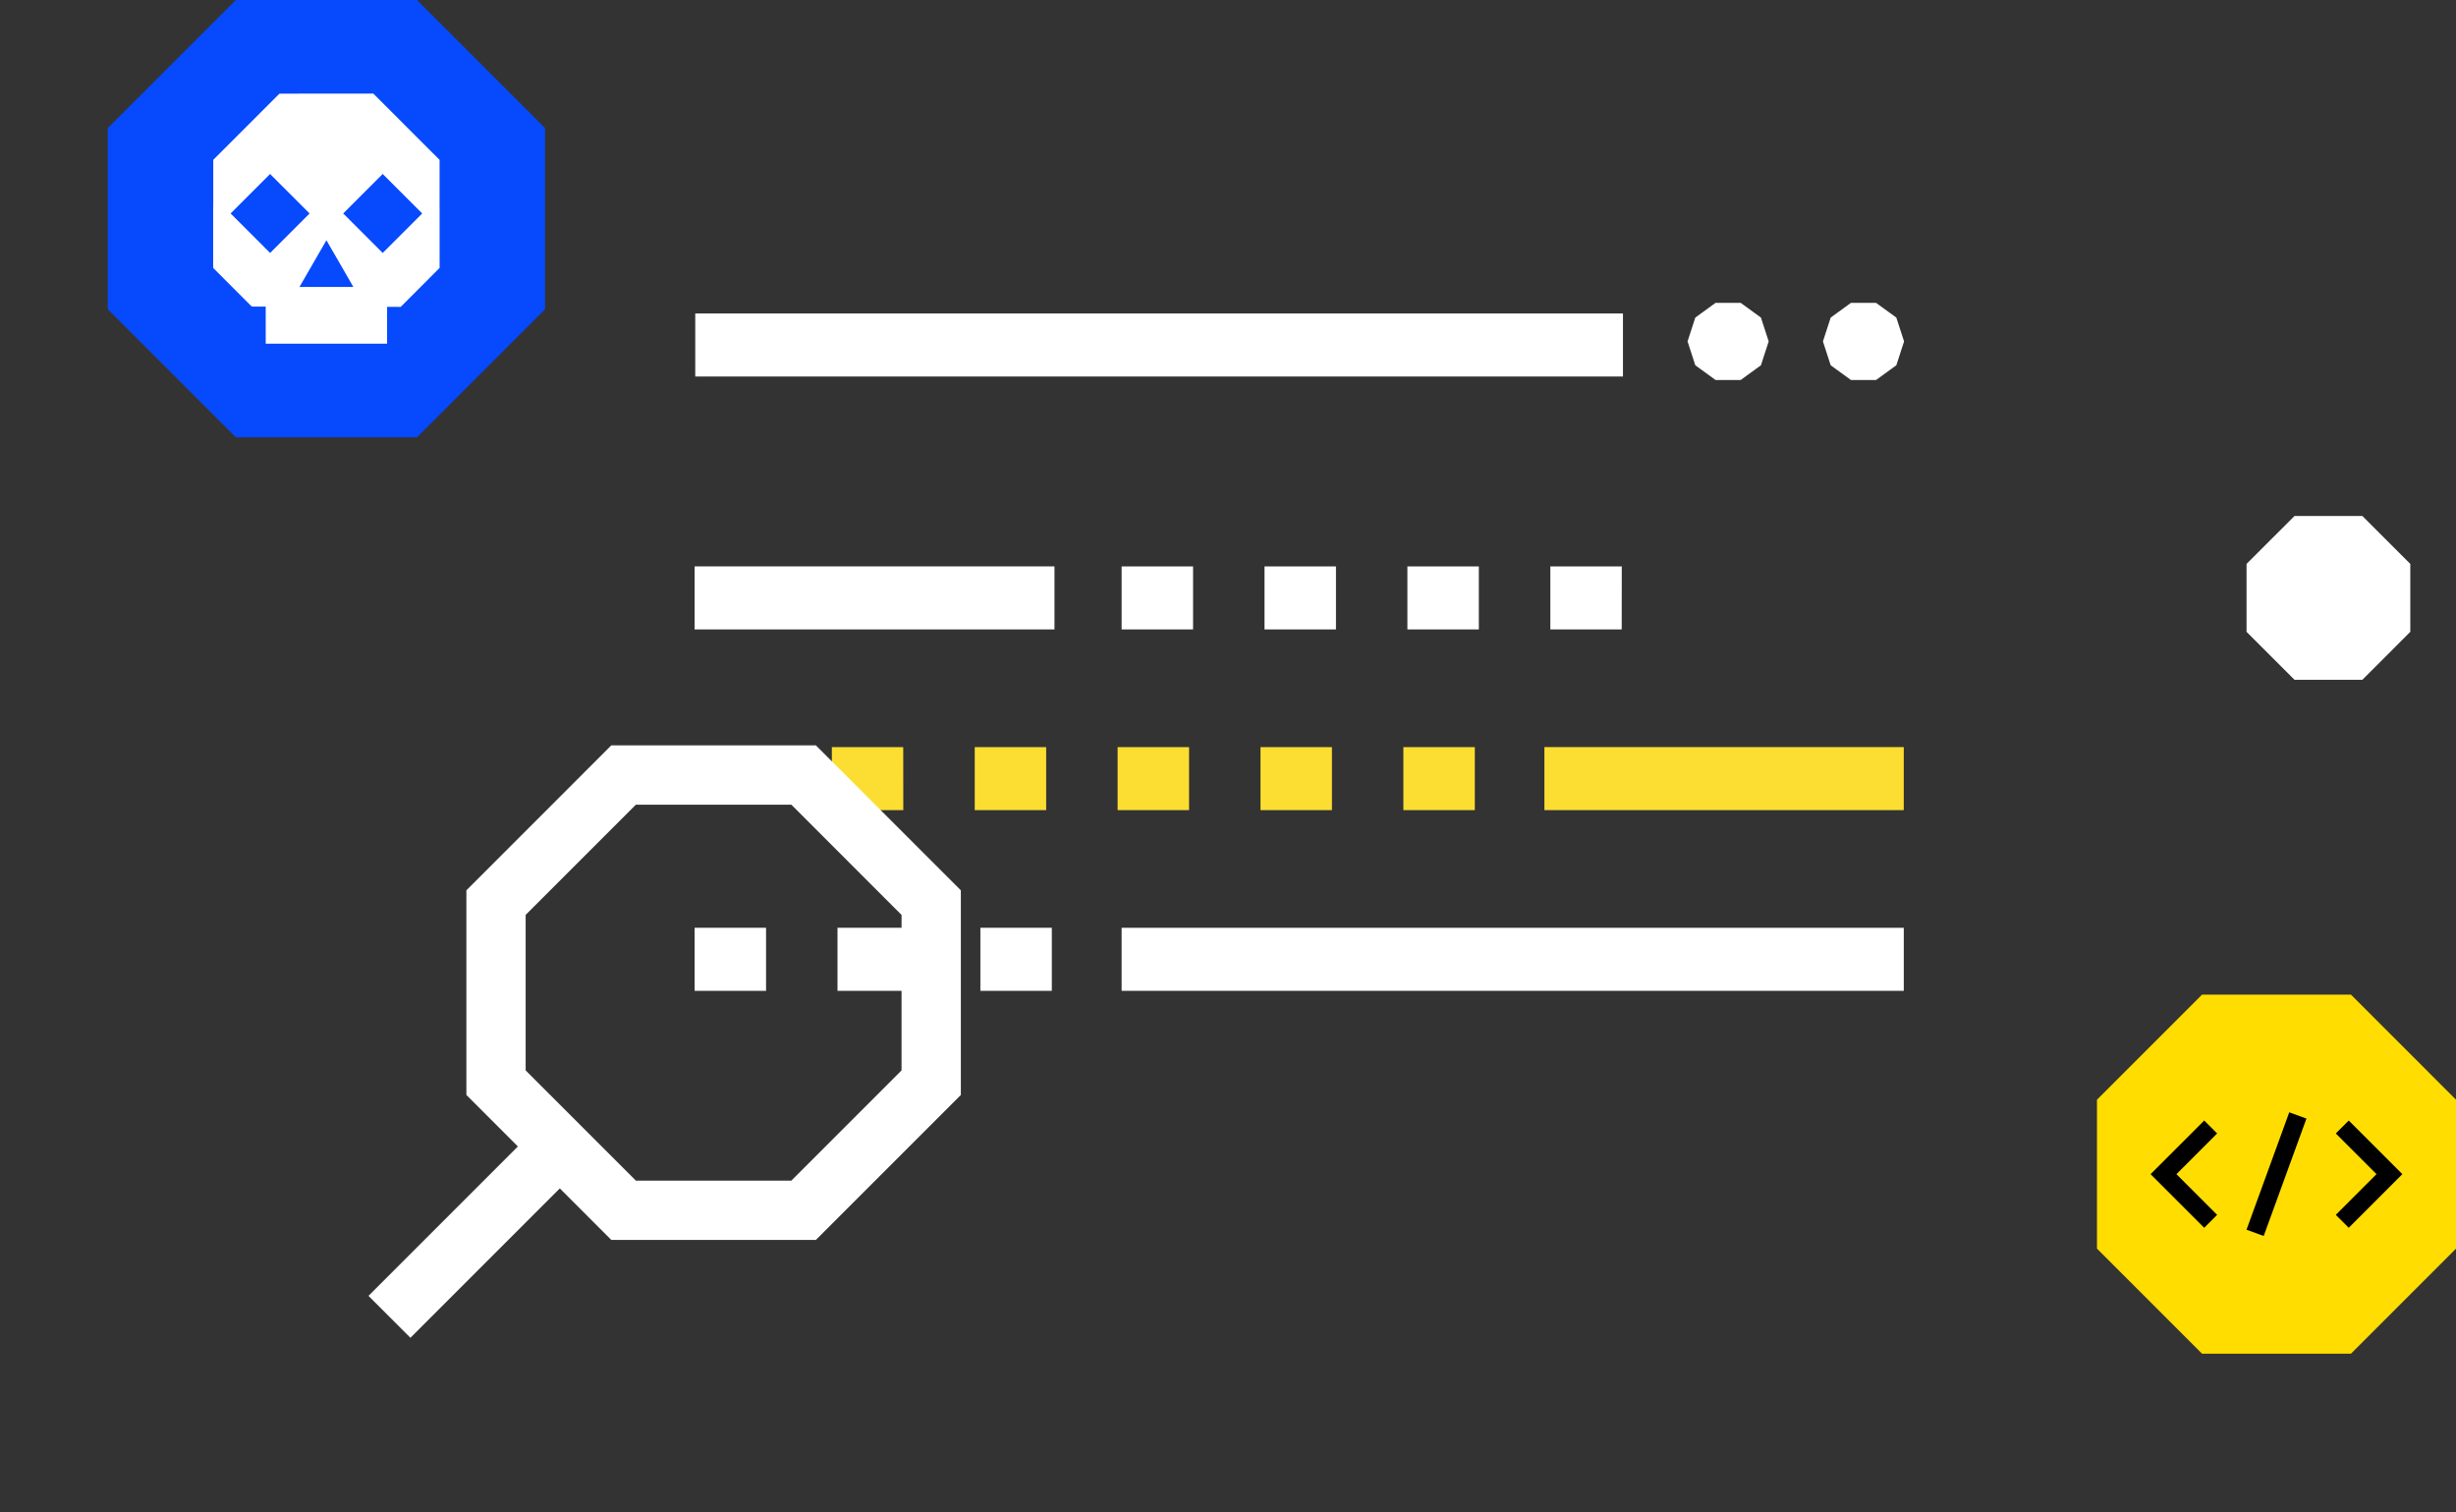 <svg xmlns="http://www.w3.org/2000/svg" xmlns:xlink="http://www.w3.org/1999/xlink" width="227.887" height="140.316" viewBox="0 0 227.887 140.316">
  <rect x="0" y="0" width="227.887" height="140.316" fill="#333333" stroke="none"/>
  <defs>
    <clipPath id="clip-path">
      <rect id="Rectangle_1150" data-name="Rectangle 1150" width="227.887" height="140.316" fill="none"/>
    </clipPath>
  </defs>
  <g id="Group_2229" data-name="Group 2229" transform="translate(0 0)">
    <path id="Path_4157" data-name="Path 4157" d="M277.691,62.759l-4.448,4.446v6.3l4.448,4.448h6.3l4.447-4.448v-6.3l-4.447-4.446Z" transform="translate(-64.791 -14.882)" fill="#fff"/>
    <path id="Path_4158" data-name="Path 4158" d="M264.8,120.969l-9.749,9.749v13.816l9.749,9.749h13.817l9.749-9.749V130.717l-9.749-9.749Z" transform="translate(-60.477 -28.684)" fill="#fd0"/>
    <path id="Path_4159" data-name="Path 4159" d="M266.546,146.232l-4.976-4.976,4.976-4.976,1.2,1.2-3.776,3.776,3.775,3.776Z" transform="translate(-62.023 -32.315)"/>
    <path id="Path_4160" data-name="Path 4160" d="M285.3,146.232l-1.2-1.2,3.776-3.776L284.1,137.48l1.2-1.2,4.976,4.976Z" transform="translate(-67.366 -32.315)"/>
    <rect id="Rectangle_1142" data-name="Rectangle 1142" width="11.592" height="1.697" transform="translate(208.449 114.097) rotate(-69.993)"/>
    <path id="Path_4161" data-name="Path 4161" d="M210.181,36.833h-2.327L205.972,38.2l-.719,2.212.719,2.213,1.882,1.367h2.327l1.882-1.367.719-2.213-.719-2.212Z" transform="translate(-48.669 -8.734)" fill="#fff"/>
    <path id="Path_4162" data-name="Path 4162" d="M226.648,36.833h-2.327L222.439,38.2l-.719,2.212.719,2.213,1.882,1.367h2.327l1.882-1.367.719-2.213L228.53,38.2Z" transform="translate(-52.574 -8.734)" fill="#fff"/>
    <rect id="Rectangle_1143" data-name="Rectangle 1143" width="86.081" height="5.849" transform="translate(64.511 29.085)" fill="#fff"/>
    <path id="Path_4163" data-name="Path 4163" d="M182.824,74.734H176.2V68.885h6.629Zm-13.258,0h-6.629V68.885h6.629Zm-13.257,0H149.68V68.885h6.629Zm-13.258,0h-6.629V68.885h6.629Z" transform="translate(-32.348 -16.334)" fill="#fff"/>
    <path id="Path_4164" data-name="Path 4164" d="M160.836,96.711h-6.629V90.862h6.629Zm-13.257,0H140.95V90.862h6.629Zm-13.258,0h-6.629V90.862h6.629Zm-13.258,0h-6.629V90.862h6.629Zm-13.257,0h-6.629V90.862H107.8Z" transform="translate(-23.991 -21.545)" fill="#fcde32"/>
    <path id="Path_4165" data-name="Path 4165" d="M117.63,118.688H111v-5.849h6.629Zm-13.258,0H97.743v-5.849h6.629Zm-13.258,0H84.485v-5.849h6.629Z" transform="translate(-20.033 -26.756)" fill="#fff"/>
    <rect id="Rectangle_1144" data-name="Rectangle 1144" width="33.346" height="5.849" transform="translate(143.302 69.317)" fill="#fcde32"/>
    <rect id="Rectangle_1145" data-name="Rectangle 1145" width="72.574" height="5.849" transform="translate(104.073 86.083)" fill="#fff"/>
    <rect id="Rectangle_1146" data-name="Rectangle 1146" width="33.391" height="5.849" transform="translate(64.451 52.551)" fill="#fff"/>
    <path id="Path_4166" data-name="Path 4166" d="M11.884,0,0,11.884V28.69L11.884,40.574H28.691L40.575,28.69V11.884L28.691,0Z" transform="translate(10)" fill="#0749fc"/>
    <g id="Group_2228" data-name="Group 2228" transform="translate(0 0)">
      <g id="Group_2227" data-name="Group 2227" clip-path="url(#clip-path)">
        <path id="Path_4167" data-name="Path 4167" d="M33.827,21.621V17.532l-6.145-6.145H18.973l-6.145,6.145v4.09c0,.116-.007.232-.007.349v5.589L16.4,31.143l13.821.031,3.608-3.615V21.97c0-.117,0-.233-.006-.349" transform="translate(6.96 -2.7)" fill="#fff"/>
        <rect id="Rectangle_1147" data-name="Rectangle 1147" width="11.262" height="3.979" transform="translate(24.656 27.908)" fill="#fff"/>
        <path id="Path_4168" data-name="Path 4168" d="M25.816,33.553h-2.5l1.25-2.166,1.25-2.166,1.25,2.166,1.25,2.166Z" transform="translate(4.472 -6.929)" fill="#0749fc"/>
        <rect id="Rectangle_1148" data-name="Rectangle 1148" width="5.181" height="5.181" transform="translate(21.398 19.806) rotate(-45)" fill="#0749fc"/>
        <path id="Path_4169" data-name="Path 4169" d="M35.968,24.824h0L32.3,21.16l-3.663,3.663L32.3,28.487Z" transform="translate(3.209 -5.018)" fill="#0749fc"/>
        <path id="Path_4170" data-name="Path 4170" d="M77.518,112.769H59.361L46.5,99.905V81.748L59.361,68.885H77.518L90.382,81.748V99.906Zm-16.706-3.5H76.067L86.879,98.455V83.2L76.067,72.387H60.812L50,83.2V98.455Z" transform="translate(-2.226 1.273)" fill="#fff" stroke="#fff" stroke-width="2"/>
        <rect id="Rectangle_1149" data-name="Rectangle 1149" width="21.994" height="3.503" transform="matrix(0.707, -0.707, 0.707, 0.707, 35.605, 120.234)" fill="#fff" stroke="#fff" stroke-width="2"/>
      </g>
    </g>
  </g>
</svg>
